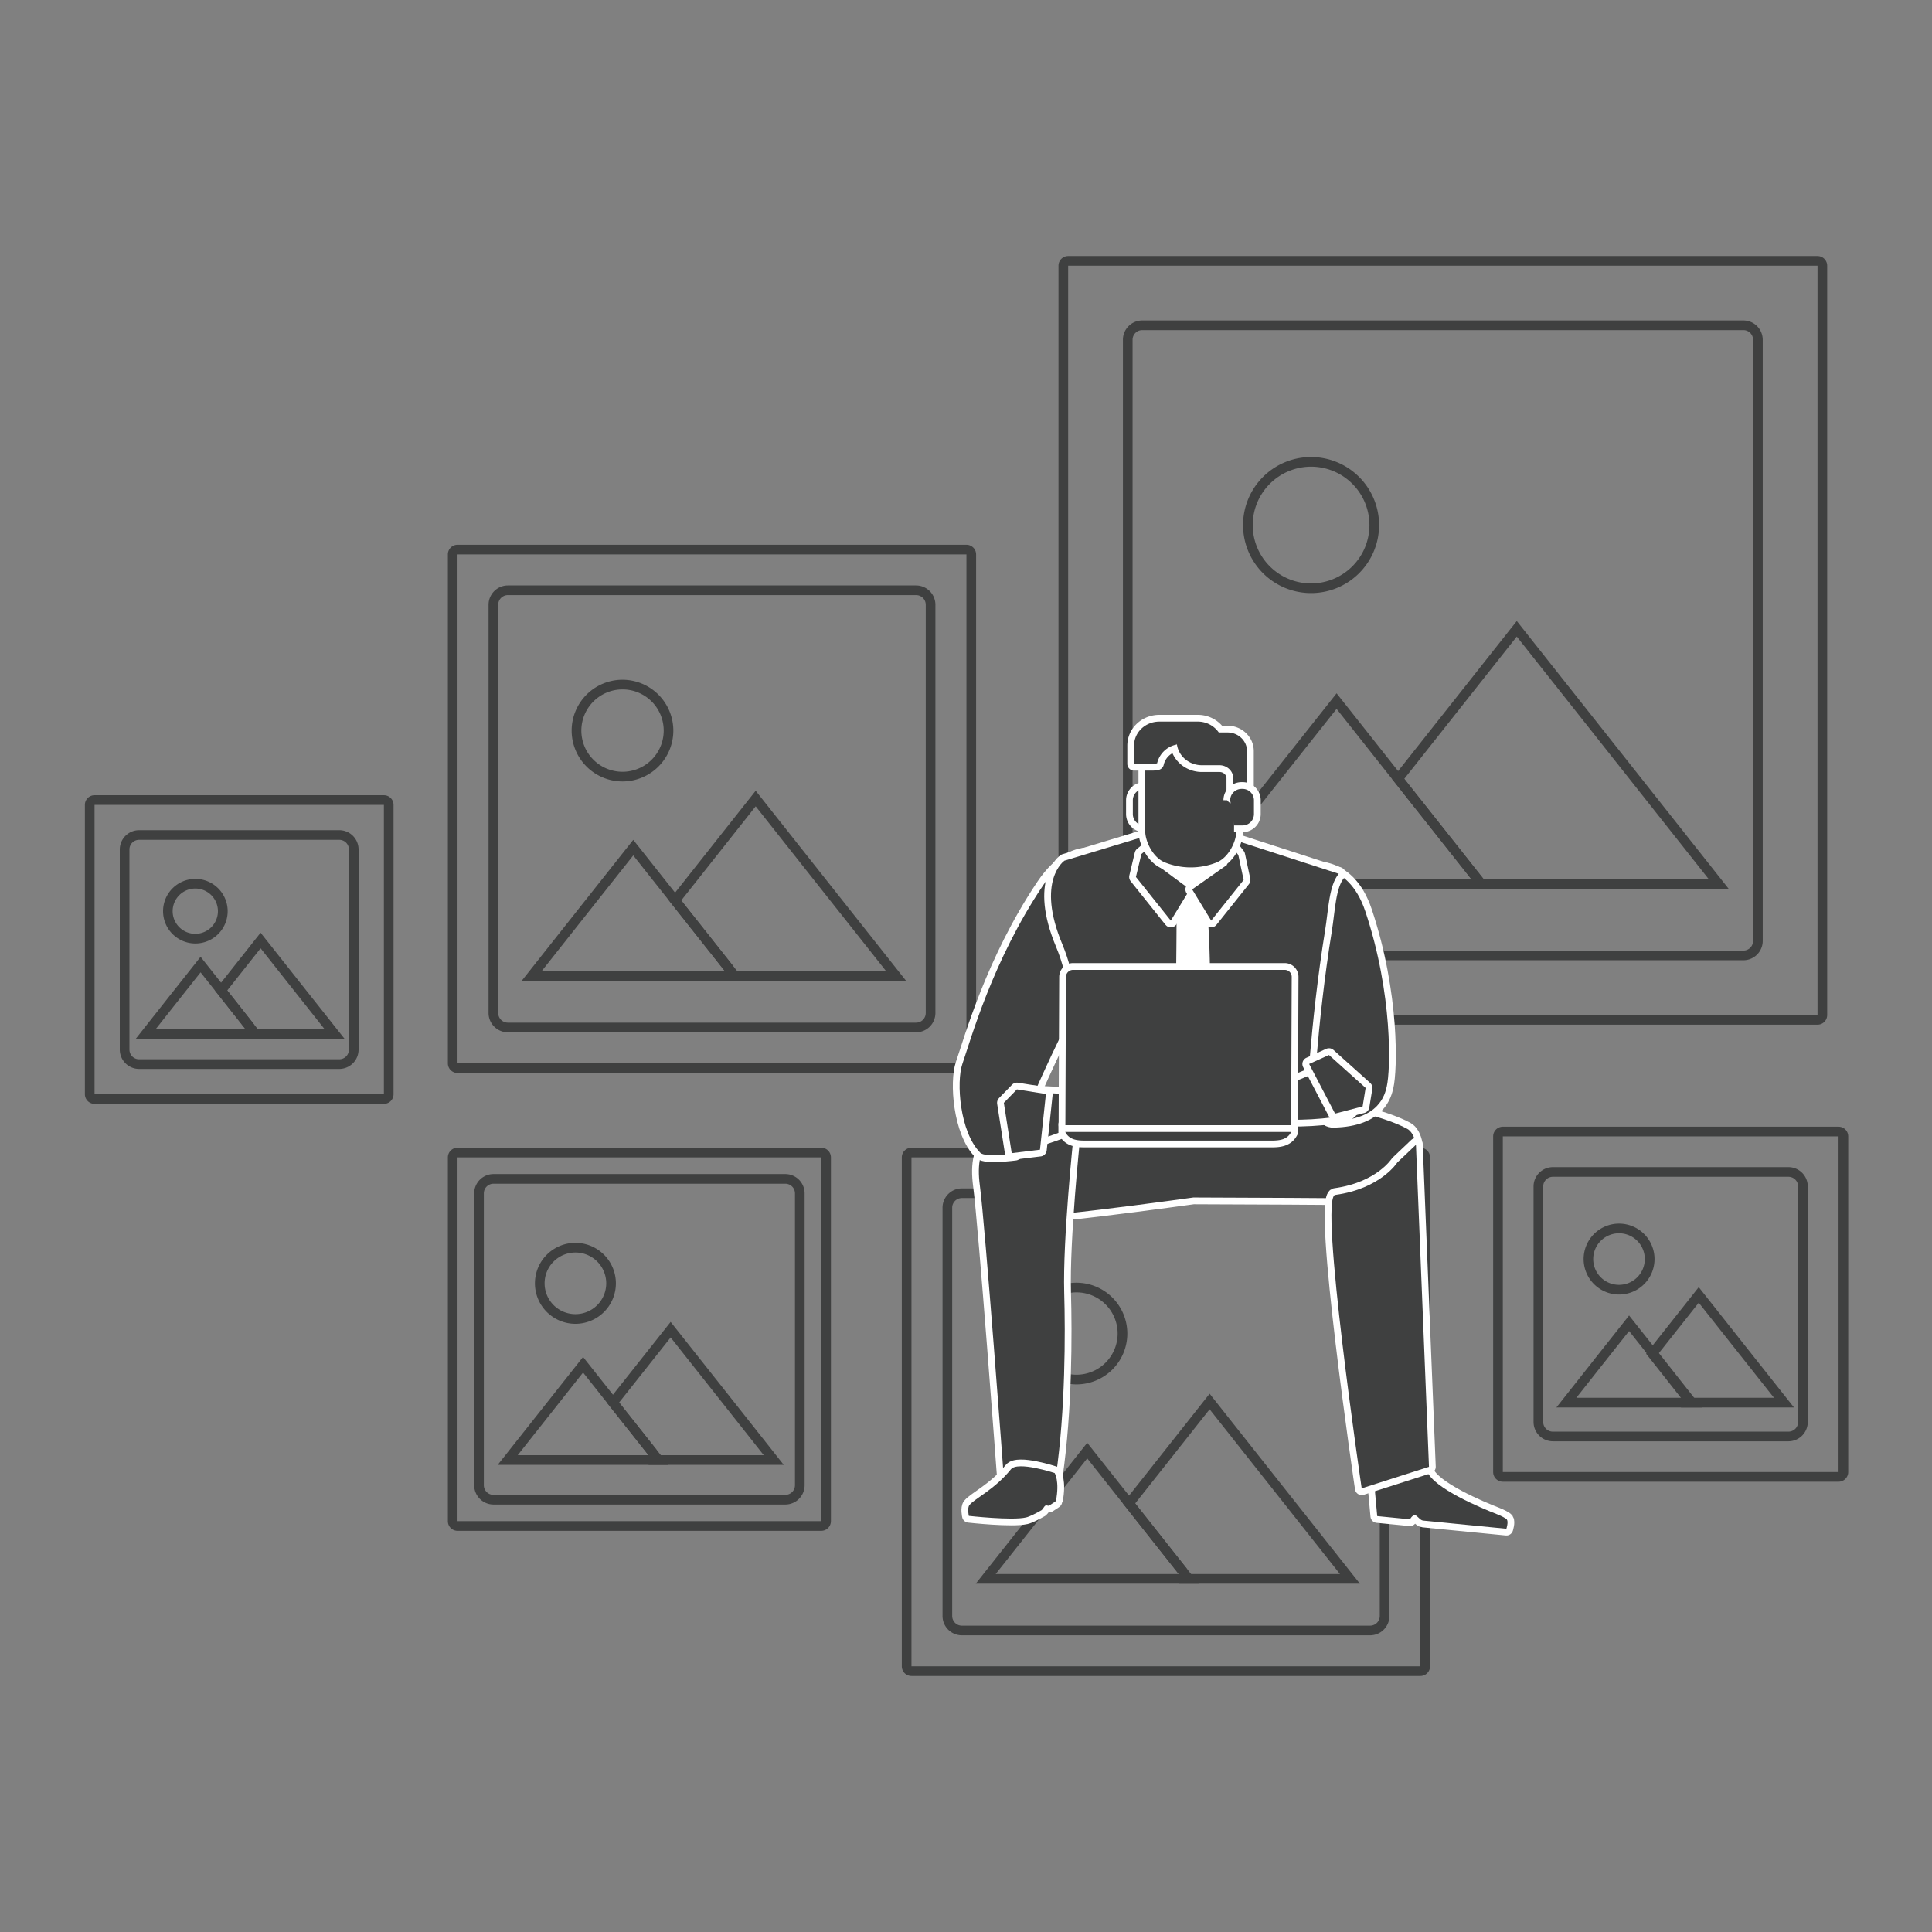 <svg id="Layer_1" data-name="Layer 1" xmlns="http://www.w3.org/2000/svg" viewBox="0 0 2000 2000">
  <rect x="0" y="0" width="2000" height="2000" fill="#808080" stroke="none"/>
  <defs>
    <style>
      .cls-1 {
        fill: #3f4040;
      }

      .cls-2, .cls-3, .cls-5, .cls-6 {
        fill: none;
        stroke: #fff;
        stroke-width: 14px;
      }

      .cls-2 {
        stroke-miterlimit: 10;
      }

      .cls-3 {
        stroke-linecap: round;
      }

      .cls-3, .cls-5 {
        stroke-linejoin: round;
      }

      .cls-4 {
        fill: #fff;
      }

      .cls-5 {
        stroke-linecap: square;
      }
    </style>
  </defs>
  <g>
    <path class="cls-1" d="M1881.491,275.038v775.718h-775.75V275.038h775.75m0-10h-775.75a10,10,0,0,0-10,10v775.718a10,10,0,0,0,10,10h775.75a10,10,0,0,0,10-10V275.038a10,10,0,0,0-10-10Z"/>
    <path class="cls-1" d="M1470.379,1198.137v526.825H943.549V1198.137h526.83m0-10H943.549a10,10,0,0,0-10,10v526.825a10,10,0,0,0,10,10h526.83a10,10,0,0,0,10-10V1198.137a10,10,0,0,0-10-10Z"/>
    <path class="cls-1" d="M1000.454,573.931v526.825H473.639V573.931h526.815m0-10H473.639a10,10,0,0,0-10,10v526.825a10,10,0,0,0,10,10h526.815a10,10,0,0,0,10-10V573.931a10,10,0,0,0-10-10Z"/>
    <path class="cls-1" d="M948.332,616.053a10,10,0,0,1,10,10v422.592a10,10,0,0,1-10,10H525.75a10,10,0,0,1-10-10V626.053a10,10,0,0,1,10-10H948.332m0-10H525.75a20.023,20.023,0,0,0-20,20v422.592a20.023,20.023,0,0,0,20,20H948.332a20.023,20.023,0,0,0,20-20V626.053a20.023,20.023,0,0,0-20-20Z"/>
    <path class="cls-1" d="M644.448,713.682a42.629,42.629,0,1,1-42.639,42.608,42.646,42.646,0,0,1,42.639-42.608m0-10a52.629,52.629,0,1,0,52.587,52.608,52.683,52.683,0,0,0-52.587-52.608Z"/>
    <path class="cls-1" d="M655.542,885.52l47.386,59.847,47.386,59.848h-189.5l47.338-59.848,47.386-59.847m0-16.109-7.84,9.9-47.386,59.847-47.341,59.852-12.817,16.2H770.987l-12.833-16.208L710.768,939.16l-47.386-59.848-7.84-9.9Z"/>
    <path class="cls-1" d="M782.279,834.7,849.752,920l67.463,85.216H760.3a9.979,9.979,0,0,0-2.144-6.208L710.768,939.16l-5.564-7.027L714.817,920l67.462-85.3m0-16.12-7.843,9.916-67.462,85.3-9.608,12.127-4.918,6.208,4.916,6.209,5.564,7.027,47.386,59.848,0,10,9.982,0H937.886l-12.83-16.207-67.463-85.216-67.471-85.3-7.843-9.916Z"/>
    <path class="cls-1" d="M850.166,1198.137V1574.69H473.639V1198.137H850.166m0-10H473.639a10,10,0,0,0-10,10V1574.69a10,10,0,0,0,10,10H850.166a10,10,0,0,0,10-10V1198.137a10,10,0,0,0-10-10Z"/>
    <path class="cls-1" d="M812.951,1225.378a10,10,0,0,1,10,10v302.1a10,10,0,0,1-10,10H510.87a10,10,0,0,1-10-10v-302.1a10,10,0,0,1,10-10H812.951m0-10H510.87a20.023,20.023,0,0,0-20,20v302.1a20.022,20.022,0,0,0,20,20H812.951a20.022,20.022,0,0,0,20-20v-302.1a20.023,20.023,0,0,0-20-20Z"/>
    <path class="cls-1" d="M595.705,1296.605a31.9,31.9,0,1,1-31.934,31.854,31.889,31.889,0,0,1,31.934-31.854m0-10a41.9,41.9,0,1,0,41.854,41.854,41.942,41.942,0,0,0-41.854-41.854Z"/>
    <path class="cls-1" d="M603.585,1420.856l33.874,42.751,33.907,42.815H535.9l33.885-42.815,33.8-42.751m-.008-16.113-7.836,9.911-33.8,42.751-33.881,42.811-12.826,16.206H692.041l-12.836-16.208L645.3,1457.4l-33.875-42.754-7.846-9.9Z"/>
    <path class="cls-1" d="M694.242,1384.552l48.214,60.909,48.207,60.961H681.35a9.98,9.98,0,0,0-2.145-6.208L645.3,1457.4l-4.38-5.529,5.074-6.409,48.25-60.909m0-16.108-7.841,9.9-48.251,60.908-5.076,6.413-4.915,6.209,4.918,6.208,4.38,5.528,33.906,42.813,0,10,9.982,0H811.32l-12.813-16.2L750.3,1439.258l-48.216-60.912-7.838-9.9Z"/>
    <path class="cls-1" d="M397.4,833.213V1132.7H97.874V833.213H397.4m0-10H97.874a10,10,0,0,0-10,10V1132.7a10,10,0,0,0,10,10H397.4a10,10,0,0,0,10-10V833.213a10,10,0,0,0-10-10Z"/>
    <path class="cls-1" d="M351.2,869.4a10,10,0,0,1,10,10v207.149a10,10,0,0,1-10,10H144a10,10,0,0,1-10-10V879.4a10,10,0,0,1,10-10H351.2m0-10H144a20.023,20.023,0,0,0-20,20v207.149a20.022,20.022,0,0,0,20,20H351.2a20.022,20.022,0,0,0,20-20V879.4a20.023,20.023,0,0,0-20-20Z"/>
    <path class="cls-1" d="M202.225,919.824a23.436,23.436,0,1,1-23.5,23.4,23.454,23.454,0,0,1,23.5-23.4m0-10a33.436,33.436,0,1,0,33.454,33.4,33.486,33.486,0,0,0-33.454-33.4Z"/>
    <path class="cls-1" d="M207.649,1006.578l23.253,29.335,23.158,29.356H161.25l23.168-29.356,23.231-29.335m0-16.1-7.836,9.894L176.579,1029.7l-23.179,29.37-12.781,16.195H274.685l-12.774-16.193-23.158-29.357-23.267-29.353-7.84-9.891Z"/>
    <path class="cls-1" d="M269.762,981.671l33.079,41.812,33.095,41.786H264.044a9.981,9.981,0,0,0-2.133-6.193l-23.158-29.357-3.513-4.432,1.427-1.8,33.1-41.812m0-16.116-7.843,9.909-33.095,41.813-1.429,1.8-4.913,6.21,4.919,6.206,3.514,4.433,23.143,29.339,0,10,9.982,0h92.568l-12.837-16.208-33.095-41.786L277.6,975.466l-7.84-9.911Z"/>
    <path class="cls-1" d="M1903.27,1176.362v347.487H1555.711V1176.362H1903.27m0-10H1555.711a10,10,0,0,0-10,10v347.487a10,10,0,0,0,10,10H1903.27a10,10,0,0,0,10-10V1176.362a10,10,0,0,0-10-10Z"/>
    <path class="cls-1" d="M1851.4,1218.209a10,10,0,0,1,10,10v243.824a10,10,0,0,1-10,10H1607.526a10,10,0,0,1-10-10V1228.209a10,10,0,0,1,10-10H1851.4m0-10H1607.526a20.023,20.023,0,0,0-20,20v243.824a20.023,20.023,0,0,0,20,20H1851.4a20.023,20.023,0,0,0,20-20V1228.209a20.023,20.023,0,0,0-20-20Z"/>
    <path class="cls-1" d="M1676.054,1276.678a26.7,26.7,0,1,1-26.768,26.651,26.711,26.711,0,0,1,26.768-26.651m0-10a36.7,36.7,0,1,0,36.71,36.651,36.751,36.751,0,0,0-36.71-36.651Z"/>
    <path class="cls-1" d="M1686.433,1377.908l27.373,34.527,27.257,34.558H1631.82l27.283-34.558,27.33-34.527m-.006-16.1-7.834,9.9-27.331,34.527-27.291,34.568-12.787,16.2h150.5l-12.772-16.193-27.257-34.558L1694.27,1371.7l-7.843-9.892Z"/>
    <path class="cls-1" d="M1758.538,1348.583l38.933,49.226,38.955,49.184h-86.379a9.98,9.98,0,0,0-2.132-6.193l-27.257-34.558-3.876-4.89,2.8-3.543,38.954-49.226m0-16.117-7.844,9.912-38.954,49.226-2.8,3.546-4.911,6.21,4.919,6.205,3.876,4.889,27.241,34.539,0,10,9.981,0H1857.1l-12.838-16.209-38.954-49.184-38.93-49.22-7.841-9.914Z"/>
    <path class="cls-1" d="M1570.172,658.983l99.4,125.582,99.3,125.533H1535.883l-4.912-6.206-69.78-88.164-7.5-9.475,17.166-21.688,99.312-125.582m0-16.117-7.84,9.914-99.311,125.582-17.164,21.685-4.911,6.2,4.91,6.206,7.5,9.475,69.78,88.165,4.912,6.206,3,3.794h258.484l-12.818-16.2-99.3-125.533-99.4-125.584-7.845-9.911Z"/>
    <path class="cls-1" d="M1804.77,341.738a10,10,0,0,1,10,10v622.3a10,10,0,0,1-10,10H1182.441a10,10,0,0,1-10-10v-622.3a10,10,0,0,1,10-10H1804.77m0-10H1182.441a20.023,20.023,0,0,0-20,20v622.3a20.022,20.022,0,0,0,20,20H1804.77a20.022,20.022,0,0,0,20-20v-622.3a20.023,20.023,0,0,0-20-20Z"/>
    <path class="cls-1" d="M1357.206,483.127a60.412,60.412,0,1,1-60.4,60.409,60.484,60.484,0,0,1,60.4-60.409m0-10a70.412,70.412,0,1,0,70.42,70.409,70.483,70.483,0,0,0-70.42-70.409Z"/>
    <path class="cls-1" d="M1383.634,733.822l69.717,88.112L1523.13,910.1H1244.1l69.753-88.164,69.785-88.112m0-16.112-7.843,9.9-69.785,88.112-69.757,88.169-12.82,16.2H1543.8l-12.826-16.206-69.78-88.164-69.715-88.111-7.839-9.907Z"/>
    <path class="cls-1" d="M1418.321,1240.232a10,10,0,0,1,10,10v422.64a10,10,0,0,1-10,10H995.707a10,10,0,0,1-10-10v-422.64a10,10,0,0,1,10-10h422.614m0-10H995.707a20.023,20.023,0,0,0-20,20v422.64a20.023,20.023,0,0,0,20,20h422.614a20.023,20.023,0,0,0,20-20v-422.64a20.023,20.023,0,0,0-20-20Z"/>
    <path class="cls-1" d="M1114.363,1337.861a42.629,42.629,0,1,1-42.65,42.609,42.667,42.667,0,0,1,42.65-42.609m0-10a52.629,52.629,0,1,0,52.629,52.609,52.689,52.689,0,0,0-52.629-52.609Z"/>
    <path class="cls-1" d="M1125.489,1509.7l47.386,59.858,47.354,59.874h-189.5l47.386-59.874,47.376-59.858m0-16.112-7.841,9.906-47.375,59.858-47.386,59.875-12.826,16.2h230.828l-12.816-16.2-47.354-59.874-47.389-59.862-7.841-9.9Z"/>
    <path class="cls-1" d="M1252.194,1458.914l67.473,85.275,67.453,85.242H1230.213a9.976,9.976,0,0,0-2.141-6.2l-47.354-59.874-5.572-7.038,9.607-12.127,67.441-85.275m0-16.118-7.841,9.915-67.442,85.275-9.6,12.12-4.917,6.208,4.915,6.209,5.572,7.038,47.351,59.87v10h187.556l-12.824-16.2-67.452-85.242-67.472-85.275-7.845-9.913Z"/>
    <g>
      <g>
        <path class="cls-2" d="M1456.777,1168.574c-41.084-22.358-149.345-36.336-196.7-41.559-4.38-2.082-22.035-6.826-80.8,6.942-71.238,16.725-139.443,29.934-152.583,44.156-.568.637,15.473-1.532,31.769,15.49,2.571,2.721,21.858,65.06,44.135,62.727,43.622-4.572,102.857-12.557,132.8-16.7,53.485.166,146.16.539,190.414,1.218C1470.278,1241.519,1474.33,1178.113,1456.777,1168.574Z"/>
        <path class="cls-1" d="M1456.777,1168.574c-41.084-22.358-149.345-36.336-196.7-41.559-4.38-2.082-22.035-6.826-80.8,6.942-71.238,16.725-139.443,29.934-152.583,44.156-.568.637,15.473-1.532,31.769,15.49,2.571,2.721,21.858,65.06,44.135,62.727,43.622-4.572,102.857-12.557,132.8-16.7,53.485.166,146.16.539,190.414,1.218C1470.278,1241.519,1474.33,1178.113,1456.777,1168.574Z"/>
      </g>
      <g>
        <path class="cls-3" d="M1111.113,1178.172s-11.025,104.683-9.45,160.034c1.2,41.723,1.31,121.726-8.627,189.9-.61,4.168-53.93,1.029-53.93,1.029s-19.154-259.509-24.807-302.224C1008.625,1184.164,1025.133,1153.344,1111.113,1178.172Z"/>
        <path class="cls-1" d="M1111.113,1178.172s-11.025,104.683-9.45,160.034c1.2,41.723,1.31,121.726-8.627,189.9-.61,4.168-53.93,1.029-53.93,1.029s-19.154-259.509-24.807-302.224C1008.625,1184.164,1025.133,1153.344,1111.113,1178.172Z"/>
      </g>
      <g>
        <path class="cls-3" d="M1152.194,891.979s-36.6-28.668-72.389,24.541c-52.461,77.967-75.247,160.93-83.588,184.92-6.353,18.422-2.832,70.464,18.581,91.9,5.154,5.176,36.144,1.018,36.144,1.018l20.352-14.052-8.516-16.349-.467-12.938s26.026-62.728,57.944-122.013C1152.194,969.708,1152.194,891.979,1152.194,891.979Z"/>
        <path class="cls-1" d="M1152.194,891.979s-36.6-28.668-72.389,24.541c-52.461,77.967-75.247,160.93-83.588,184.92-6.353,18.422-2.832,70.464,18.581,91.9,5.154,5.176,36.144,1.018,36.144,1.018l20.352-14.052-8.516-16.349-.467-12.938s26.026-62.728,57.944-122.013C1152.194,969.708,1152.194,891.979,1152.194,891.979Z"/>
      </g>
      <g>
        <path class="cls-3" d="M1351.972,899.705s42.826-11.99,61.47,43.917c28.62,85.795,26.08,164.51,22.1,181.283-1.846,7.7-7.329,34.368-55.171,35.407-19.4.429-11.645-41.155-11.645-41.155s-12.44-35.306-25.687-95.043C1329.775,964.378,1351.972,899.705,1351.972,899.705Z"/>
        <path class="cls-1" d="M1351.972,899.705s42.826-11.99,61.47,43.917c28.62,85.795,26.08,164.51,22.1,181.283-1.846,7.7-7.329,34.368-55.171,35.407-19.4.429-11.645-41.155-11.645-41.155s-12.44-35.306-25.687-95.043C1329.775,964.378,1351.972,899.705,1351.972,899.705Z"/>
      </g>
      <g>
        <path class="cls-3" d="M1385.862,904.53l-109.784-35.523-83.137-5.584-91.06,27.553s-29.813,20.56-2.143,86.558c27.681,66.026,17.038,169.478,17.038,169.478l234.931,7.52s4.444-95.631,20.024-191.284C1375.209,941.9,1375.628,916.79,1385.862,904.53Z"/>
        <path class="cls-1" d="M1385.862,904.53l-109.784-35.523-83.137-5.584-91.06,27.553s-29.813,20.56-2.143,86.558c27.681,66.026,17.038,169.478,17.038,169.478l234.931,7.52s4.444-95.631,20.024-191.284C1375.209,941.9,1375.628,916.79,1385.862,904.53Z"/>
      </g>
      <g>
        <path class="cls-3" d="M1224.694,1149.913h11.973a995.446,995.446,0,0,0-1.856-279.6c-3.605,2.153-7.195,4.3-10.833,6.438C1227.017,970.837,1221.846,1064.951,1224.694,1149.913Z"/>
        <path class="cls-4" d="M1224.694,1149.913h11.973a995.446,995.446,0,0,0-1.856-279.6c-3.605,2.153-7.195,4.3-10.833,6.438C1227.017,970.837,1221.846,1064.951,1224.694,1149.913Z"/>
      </g>
      <g>
        <path class="cls-3" d="M1271.385,894.879c-1.628,12.711-12,23.725-22.913,24.245H1217.44c-10.892-.52-21.28-11.534-22.887-24.245q-3.827-31.4-7.615-62.822c-1.7-12.552,5.732-37.73,22.277-45.2a59.256,59.256,0,0,1,47.518,0c16.5,7.466,23.969,32.644,22.278,45.2Q1275.168,863.5,1271.385,894.879Z"/>
        <path class="cls-4" d="M1271.385,894.879c-1.628,12.711-12,23.725-22.913,24.245H1217.44c-10.892-.52-21.28-11.534-22.887-24.245q-3.827-31.4-7.615-62.822c-1.7-12.552,5.732-37.73,22.277-45.2a59.256,59.256,0,0,1,47.518,0c16.5,7.466,23.969,32.644,22.278,45.2Q1275.168,863.5,1271.385,894.879Z"/>
      </g>
      <g>
        <polygon class="cls-3" points="1231.726 920.688 1212.009 953.004 1175.903 907.839 1181.577 884.088 1193.307 874.469 1193.449 892.339 1231.726 920.688"/>
        <polygon class="cls-1" points="1231.726 920.688 1212.009 953.004 1175.903 907.839 1181.577 884.088 1193.307 874.469 1193.449 892.339 1231.726 920.688"/>
      </g>
      <g>
        <polygon class="cls-3" points="1234.122 920.688 1253.812 953.004 1287.415 910.92 1281.912 885.133 1273.491 874.267 1270.086 895.399 1234.122 920.688"/>
        <polygon class="cls-1" points="1234.122 920.688 1253.812 953.004 1287.415 910.92 1281.912 885.133 1273.491 874.267 1270.086 895.399 1234.122 920.688"/>
      </g>
      <g>
        <path class="cls-3" d="M1197.273,842.731a11.788,11.788,0,0,1-11.794,11.772h-.976a11.781,11.781,0,0,1-11.8-11.772v-14.3a11.788,11.788,0,0,1,11.8-11.772h.976a11.839,11.839,0,0,1,10.8,7.01"/>
        <path class="cls-1" d="M1197.273,842.731a11.788,11.788,0,0,1-11.794,11.772h-.976a11.781,11.781,0,0,1-11.8-11.772v-14.3a11.788,11.788,0,0,1,11.8-11.772h.976a11.839,11.839,0,0,1,10.8,7.01"/>
      </g>
      <g>
        <path class="cls-3" d="M1279.838,860.814c-.058,9.847-7.588,26.593-20.087,31.864a72.12,72.12,0,0,1-54.126,0c-12.525-5.271-20-22.006-20.082-31.864V776.7c-.069-9.927,9.858-18.262,22.076-18.512h50.149c12.2.239,22.15,8.585,22.07,18.512Z"/>
        <path class="cls-1" d="M1279.838,860.814c-.058,9.847-7.588,26.593-20.087,31.864a72.12,72.12,0,0,1-54.126,0c-12.525-5.271-20-22.006-20.082-31.864V776.7c-.069-9.927,9.858-18.262,22.076-18.512h50.149c12.2.239,22.15,8.585,22.07,18.512Z"/>
      </g>
      <g>
        <path class="cls-5" d="M1270.654,758.252h-8.983a26.331,26.331,0,0,0-21.83-11.242h-39.717c-14.464,0-26.145,11.125-26.145,24.839v18.877H1192.5a25.871,25.871,0,0,0,5.336-.546,25.619,25.619,0,0,1,20.28-19.418c.055-.274.1-.551.144-.828,1.369,12.5,12.459,22.23,25.973,22.23h18.184c7.861,0,14.235,6.04,14.235,13.516v19.356H1290.9V777.49C1290.9,766.864,1281.806,758.252,1270.654,758.252Z"/>
        <path class="cls-1" d="M1270.654,758.252h-8.983a26.331,26.331,0,0,0-21.83-11.242h-39.717c-14.464,0-26.145,11.125-26.145,24.839v18.877H1192.5a25.871,25.871,0,0,0,5.336-.546,25.619,25.619,0,0,1,20.28-19.418c.055-.274.1-.551.144-.828,1.369,12.5,12.459,22.23,25.973,22.23h18.184c7.861,0,14.235,6.04,14.235,13.516v19.356H1290.9V777.49C1290.9,766.864,1281.806,758.252,1270.654,758.252Z"/>
      </g>
      <g>
        <path class="cls-3" d="M1003.6,1557.955c-2.54,3.086-.679,11.263-.679,11.263s44.836,5.011,59.238,1.623c3.749-.886,10.1-4.126,16.068-7.536.976-.567,2.779-4.035,3.749-4.6,1.792-1.076,2.742.727,4.258-.249,4.025-2.5,6.825-4.465,6.872-4.709,3.941-20.58-1.3-28.842-1.3-28.842s-38.164-12.689-45.323-3.887C1029.656,1541.877,1009.214,1551.136,1003.6,1557.955Z"/>
        <path class="cls-1" d="M1003.6,1557.955c-2.54,3.086-.679,11.263-.679,11.263s44.836,5.011,59.238,1.623c3.749-.886,10.1-4.126,16.068-7.536.976-.567,2.779-4.035,3.749-4.6,1.792-1.076,2.742.727,4.258-.249,4.025-2.5,6.825-4.465,6.872-4.709,3.941-20.58-1.3-28.842-1.3-28.842s-38.164-12.689-45.323-3.887C1029.656,1541.877,1009.214,1551.136,1003.6,1557.955Z"/>
      </g>
      <g>
        <path class="cls-3" d="M1422.585,1535.6l3.107,33.848,33.912,3.32s2.333-4.534,5.213-4.248c2.412.233,5.085,5.255,8.356,5.562,7.117.738,15.05,1.475,18.2,1.8,6.368.626,68.03,6.655,68.03,6.655s2.232-6.835.577-9.439c-.827-1.315-6.267-4.035-9.958-5.472-17.043-6.618-65.628-26.891-72.712-44.475C1468.687,1501.734,1422.585,1535.6,1422.585,1535.6Z"/>
        <path class="cls-1" d="M1422.585,1535.6l3.107,33.848,33.912,3.32s2.333-4.534,5.213-4.248c2.412.233,5.085,5.255,8.356,5.562,7.117.738,15.05,1.475,18.2,1.8,6.368.626,68.03,6.655,68.03,6.655s2.232-6.835.577-9.439c-.827-1.315-6.267-4.035-9.958-5.472-17.043-6.618-65.628-26.891-72.712-44.475C1468.687,1501.734,1422.585,1535.6,1422.585,1535.6Z"/>
      </g>
      <g>
        <path class="cls-3" d="M1371.322,1106.875l-114.631,46.808s81.319,11.593,132.136,1.257C1423.21,1147.893,1372.887,1105.38,1371.322,1106.875Z"/>
        <path class="cls-1" d="M1371.322,1106.875l-114.631,46.808s81.319,11.593,132.136,1.257C1423.21,1147.893,1372.887,1105.38,1371.322,1106.875Z"/>
      </g>
      <g>
        <path class="cls-3" d="M1128.087,1126.719c6.957-3.336,6.31-3.378,6.31-3.378s6.379,7.535,15.559,8.94c4.56.7,19.291.9,19.291.9l21.88.53,10.155-.557s5.743-.737,7.249.238c4.443,2.811.658,5.1.658,5.1l-39.215,5.541,37.666,4.677s4.735,1.406,4.953,3.967c.223,2.391-1.363,2.312-1.363,2.312l-43.77,4.677,19.191,4.566s4.6,1.5,4.921,3.993c.409,2.683.568,3.441.568,3.441l-40.238-3.939S1121.172,1130.059,1128.087,1126.719Z"/>
        <path class="cls-1" d="M1128.087,1126.719c6.957-3.336,6.31-3.378,6.31-3.378s6.379,7.535,15.559,8.94c4.56.7,19.291.9,19.291.9l21.88.53,10.155-.557s5.743-.737,7.249.238c4.443,2.811.658,5.1.658,5.1l-39.215,5.541,37.666,4.677s4.735,1.406,4.953,3.967c.223,2.391-1.363,2.312-1.363,2.312l-43.77,4.677,19.191,4.566s4.6,1.5,4.921,3.993c.409,2.683.568,3.441.568,3.441l-40.238-3.939S1121.172,1130.059,1128.087,1126.719Z"/>
      </g>
      <g>
        <polygon class="cls-3" points="1410.581 1145.368 1413.7 1126.209 1375.763 1092.128 1355.209 1101.392 1382.052 1152.792 1410.581 1145.368"/>
        <polygon class="cls-1" points="1410.581 1145.368 1413.7 1126.209 1375.763 1092.128 1355.209 1101.392 1382.052 1152.792 1410.581 1145.368"/>
      </g>
      <g>
        <path class="cls-6" d="M1273.5,828.408a11.768,11.768,0,0,1,11.794-11.745h1a11.76,11.76,0,0,1,11.788,11.745v14.313a11.8,11.8,0,0,1-11.788,11.782h0c-4.8,0-8.786-.018-8.786-.018"/>
        <path class="cls-1" d="M1273.5,828.408a11.768,11.768,0,0,1,11.794-11.745h1a11.76,11.76,0,0,1,11.788,11.745v14.313a11.8,11.8,0,0,1-11.788,11.782h0c-4.8,0-8.786-.018-8.786-.018"/>
      </g>
      <g>
        <path class="cls-3" d="M1062.751,1130.4l118.8,6.188s-114.44,52.5-118.205,43.441C1041.9,1128.766,1062.751,1130.4,1062.751,1130.4Z"/>
        <path class="cls-1" d="M1062.751,1130.4l118.8,6.188s-114.44,52.5-118.205,43.441C1041.9,1128.766,1062.751,1130.4,1062.751,1130.4Z"/>
      </g>
      <g>
        <polygon class="cls-3" points="1047.32 1193.738 1039.159 1141.637 1052.702 1127.728 1082.716 1132.517 1076.575 1190.158 1047.32 1193.738"/>
        <polygon class="cls-1" points="1047.32 1193.738 1039.159 1141.637 1052.702 1127.728 1082.716 1132.517 1076.575 1190.158 1047.32 1193.738"/>
      </g>
      <g>
        <path class="cls-3" d="M1336.721,1171.686a2.2,2.2,0,0,1,.122-.233l-.122-7.493H1102.66v7.493a.62.62,0,0,0,0,.233l.811,1.406c3.967,6.517,11.12,7.652,19.324,7.652h193.786c8.209,0,15.347-1.135,19.324-7.652Z"/>
        <path class="cls-1" d="M1336.721,1171.686a2.2,2.2,0,0,1,.122-.233l-.122-7.493H1102.66v7.493a.62.62,0,0,0,0,.233l.811,1.406c3.967,6.517,11.12,7.652,19.324,7.652h193.786c8.209,0,15.347-1.135,19.324-7.652Z"/>
      </g>
      <g>
        <path class="cls-3" d="M1336.594,1164.777l.589-153.485a7.241,7.241,0,0,0-7.281-7.3H1110.816a7.366,7.366,0,0,0-7.345,7.3l-.61,153.485Z"/>
        <path class="cls-1" d="M1336.594,1164.777l.589-153.485a7.241,7.241,0,0,0-7.281-7.3H1110.816a7.366,7.366,0,0,0-7.345,7.3l-.61,153.485Z"/>
      </g>
      <g>
        <path class="cls-3" d="M1446.468,1203.424s-17.175,27.129-64.291,33.551c-17.027,2.322,27.448,303.756,27.448,303.756l69.647-22.282-13.48-333.368Z"/>
        <path class="cls-1" d="M1446.468,1203.424s-17.175,27.129-64.291,33.551c-17.027,2.322,27.448,303.756,27.448,303.756l69.647-22.282-13.48-333.368Z"/>
      </g>
    </g>
  </g>
</svg>
